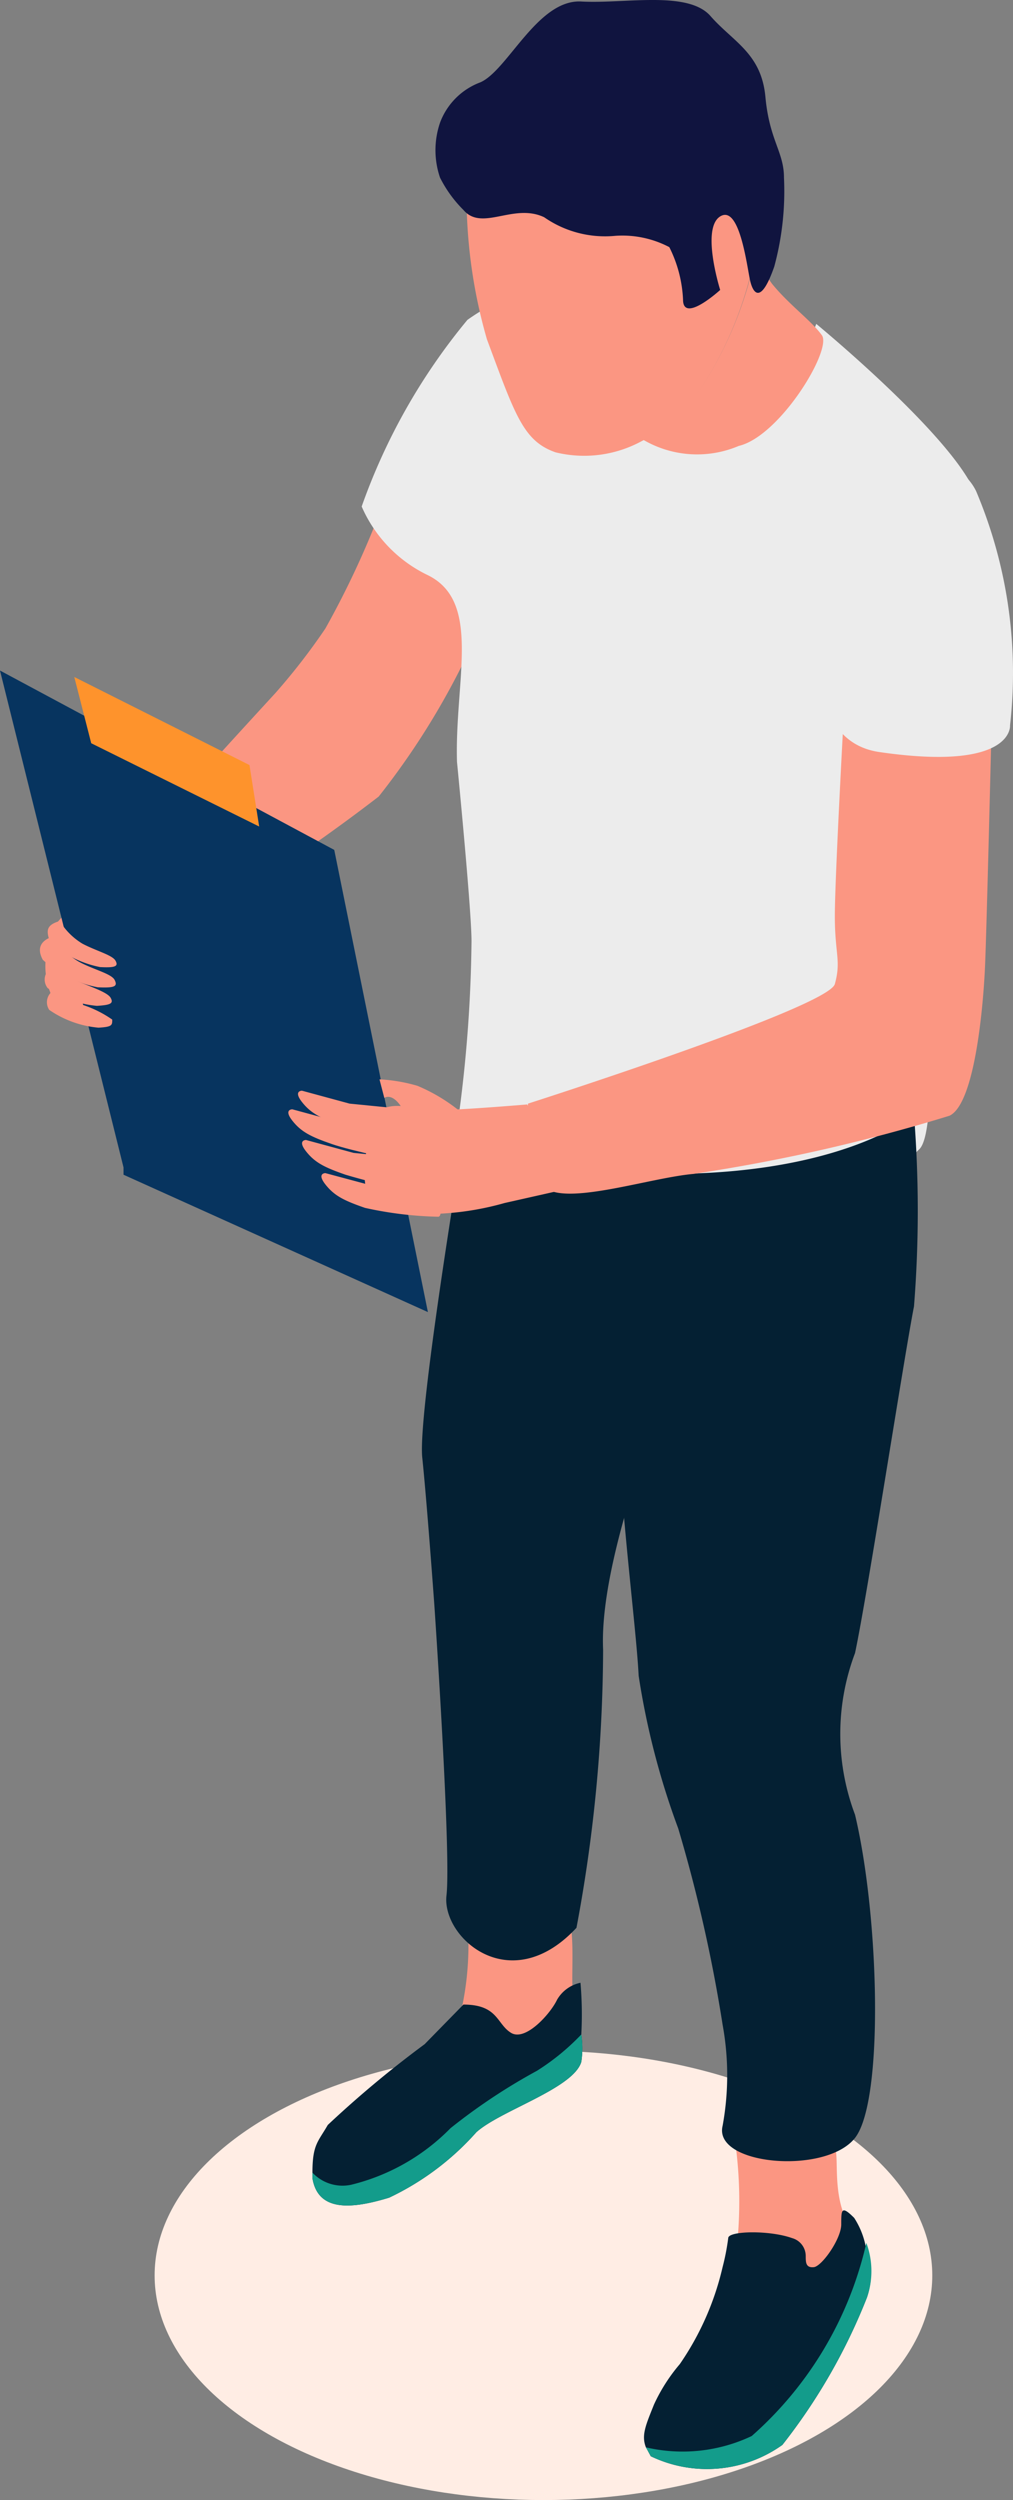 <svg xmlns="http://www.w3.org/2000/svg" width="82.464" height="203.363" viewBox="0 0 82.464 203.363">
  <rect x="0" y="0" width="82.464" height="203.363" fill="#808080" stroke="none"/>
  <g id="person" transform="translate(14190.363 314.681)">
    <ellipse id="Ellipse_298" data-name="Ellipse 298" cx="31.653" cy="18.274" rx="31.653" ry="18.274" transform="translate(-14177.776 -147.867)" fill="#ffede4"/>
    <path id="Path_31132" data-name="Path 31132" d="M256.136,688.73a73.036,73.036,0,0,1-4.667,10.056,51.7,51.7,0,0,1-4.075,5.258S233.592,719.03,232.278,721s3.286,3.746,4.8,3.746a150.247,150.247,0,0,0,18.732-12.291,61.382,61.382,0,0,0,7.953-13.145C265.141,697.077,262.446,691.294,256.136,688.73Z" transform="translate(-14415.345 -962.342)" fill="#fb9682"/>
    <path id="Path_31133" data-name="Path 31133" d="M234.609,694.924a3.681,3.681,0,0,0-2.826,3.221,5.915,5.915,0,0,0,1.38,5.783c1.117,1.183,5.981-4.141,7.1-5.718S239.933,690.783,234.609,694.924Z" transform="translate(-14418.202 -935.936)" fill="#fb9682"/>
    <path id="Path_31134" data-name="Path 31134" d="M243.206,725.362s1.183,12.028,1.183,14.591a113.652,113.652,0,0,1-.986,13.8c-.592,3.023,4.6,4.8,10.187,5.783a69,69,0,0,0,17.023,1.577A14.069,14.069,0,0,0,280.8,756.91c2.432-1.971-.788-30.365,1.38-35.162a36.018,36.018,0,0,0,3.418-17.615c-.986-4.4-13.145-14.394-13.145-14.394s-4.4,12.028-14.2,9.4-1.38-13.145-1.38-13.145a19.058,19.058,0,0,0-12.817,3.417,49.7,49.7,0,0,0-8.61,15.183,11.108,11.108,0,0,0,5.39,5.586C245.243,712.349,243.008,718.724,243.206,725.362Z" transform="translate(-14396.367 -978.073)" fill="#ececec"/>
    <path id="Path_31135" data-name="Path 31135" d="M260.357,699.939a30.888,30.888,0,0,1-4.4,11.3,12.224,12.224,0,0,1-4.929,4.47,9.793,9.793,0,0,1-7.033.92c-2.629-.92-3.286-3.024-5.587-9.2a42.13,42.13,0,0,1-1.512-15.183,12.159,12.159,0,0,1,17.614-7.821c3.681,1.577,4.469,5.39,5.718,10.385A14.8,14.8,0,0,1,260.357,699.939Z" transform="translate(-14389.135 -994.517)" fill="#fb9682"/>
    <path id="Path_31136" data-name="Path 31136" d="M246.751,701.82a8.677,8.677,0,0,1-7.821-.526,12.219,12.219,0,0,0,4.929-4.468,30.9,30.9,0,0,0,4.4-11.305,6.577,6.577,0,0,0,1.183,3.089c1.38,1.709,3.221,3.023,4.075,4.206S250.1,701.031,246.751,701.82Z" transform="translate(-14376.975 -980.229)" fill="#fb9682"/>
    <path id="Path_31137" data-name="Path 31137" d="M236.735,692.463a6.9,6.9,0,0,0,0,4.469,10.066,10.066,0,0,0,1.906,2.629c1.512,1.775,4.075-.592,6.572.592A8.672,8.672,0,0,0,251,701.665a8.218,8.218,0,0,1,4.4.92,10.514,10.514,0,0,1,1.117,4.271c0,1.972,3.024-.788,3.024-.788s-1.577-5,0-5.981,2.169,4.009,2.432,5.192.92,1.906,1.972-1.117a23.4,23.4,0,0,0,.789-7.23c0-2.1-1.183-3.023-1.512-6.572s-2.629-4.469-4.469-6.572-6.967-.986-10.516-1.183-5.981,5.587-8.216,6.573a5.583,5.583,0,0,0-3.287,3.285Z" transform="translate(-14391.277 -997.163)" fill="#10143f"/>
    <path id="Path_31138" data-name="Path 31138" d="M240.119,718.047a35.355,35.355,0,0,0,0-8.216c-.592-1.906,6.572,0,7.624-.394s0,3.023,1.249,5.85a3.352,3.352,0,0,1-3.089,4.667C244.654,719.822,240.514,719.3,240.119,718.047Z" transform="translate(-14370.541 -849.561)" fill="#fb9682"/>
    <path id="Path_31139" data-name="Path 31139" d="M236.68,715.2a24.512,24.512,0,0,0,.46-8.084c-.723-2.366,6.9-.395,7.953,0s.46,5.784.723,6.572S239.835,721.974,236.68,715.2Z" transform="translate(-14389.514 -866.239)" fill="#fb9682"/>
    <path id="Path_31140" data-name="Path 31140" d="M239.64,701.012s-.789,14.394-.986,19.718,1.38,17.023,1.577,21.164a62.771,62.771,0,0,0,3.221,12.422,122.17,122.17,0,0,1,3.615,15.972,22.8,22.8,0,0,1,0,8.216c-.789,3.22,8.413,4.009,10.779.986s1.972-18.009,0-26.29a18.6,18.6,0,0,1,0-13.145c.986-4.6,4.009-24.187,4.8-28.2a98.585,98.585,0,0,0,0-15.577S256.269,701.735,239.64,701.012Z" transform="translate(-14378.605 -920.269)" fill="#042033"/>
    <path id="Path_31141" data-name="Path 31141" d="M239.838,696.32s-4.009,23.792-3.615,27.6.986,12.028.986,12.028,1.38,20.178.986,23.6,5.192,8.413,10.582,2.629a123.938,123.938,0,0,0,2.169-22.61c-.395-8.61,6.572-23.99,7.624-28.59a60.162,60.162,0,0,0,1.183-8.61S241.481,699.935,239.838,696.32Z" transform="translate(-14392.212 -920.046)" fill="#042033"/>
    <path id="Path_31142" data-name="Path 31142" d="M257.112,716.889a47.594,47.594,0,0,1-6.9,12.027,10.58,10.58,0,0,1-10.713.921l-.394-.723c-.394-.986,0-1.841.657-3.484a14.16,14.16,0,0,1,2.1-3.286,23,23,0,0,0,3.483-7.887,18.874,18.874,0,0,0,.46-2.366c0-.591,3.352-.657,5.192,0a1.512,1.512,0,0,1,1.117,1.446c0,.526,0,.986.657.92s2.235-2.3,2.235-3.483,0-1.577,1.052-.526a6.567,6.567,0,0,1,.92,2.235,6.046,6.046,0,0,1,.131,4.206Z" transform="translate(-14376.886 -844.721)" fill="#042033"/>
    <path id="Path_31143" data-name="Path 31143" d="M256.979,714.644a47.593,47.593,0,0,1-6.9,12.027,10.58,10.58,0,0,1-10.713.921l-.394-.723a13.142,13.142,0,0,0,8.61-.92,29.707,29.707,0,0,0,9.333-15.709A6.574,6.574,0,0,1,256.979,714.644Z" transform="translate(-14376.752 -842.477)" fill="#139c8b"/>
    <path id="Path_31144" data-name="Path 31144" d="M256.727,711.227a7.427,7.427,0,0,1,0,2.235c-.657,2.169-6.572,3.943-8.544,5.718a22.161,22.161,0,0,1-7.1,5.324c-3.023.921-5.784,1.183-6.244-1.577v-.46c0-2.3.46-2.5,1.249-3.878a87.184,87.184,0,0,1,7.887-6.572l3.155-3.221c2.826,0,2.695,1.578,3.878,2.3s3.221-1.577,3.746-2.695a2.892,2.892,0,0,1,1.906-1.38A30.344,30.344,0,0,1,256.727,711.227Z" transform="translate(-14399.768 -860.42)" fill="#042033"/>
    <path id="Path_31145" data-name="Path 31145" d="M256.727,707.66a7.426,7.426,0,0,1,0,2.235c-.657,2.169-6.572,3.943-8.544,5.718a22.161,22.161,0,0,1-7.1,5.324c-3.023.92-5.784,1.183-6.244-1.577v-.46a3.353,3.353,0,0,0,3.155.986,16.956,16.956,0,0,0,8.084-4.6,47.957,47.957,0,0,1,7.033-4.667,18.739,18.739,0,0,0,3.615-2.958Z" transform="translate(-14399.768 -856.854)" fill="#139c8b"/>
    <path id="Path_31146" data-name="Path 31146" d="M263.261,691.35s-.723,13.145-.723,16.234.526,3.615,0,5.521-24.976,9.727-24.976,9.727a12.623,12.623,0,0,0,1.117,6.573c1.38,1.971,8.61-.526,12.356-.855a142.171,142.171,0,0,0,20.835-4.732c2.1-.986,2.76-9.136,2.892-12.094s.526-19.258.526-19.258A31.094,31.094,0,0,1,263.261,691.35Z" transform="translate(-14384.94 -947.742)" fill="#fb9682"/>
    <path id="Path_31147" data-name="Path 31147" d="M249.939,688.205a4.206,4.206,0,0,1,4.009,2.366,37.924,37.924,0,0,1,2.76,19.06s.329,3.747-10.582,2.169c-8.676-1.183-3.878-18.009-1.972-20.375A7.427,7.427,0,0,1,249.939,688.205Z" transform="translate(-14364.849 -965.3)" fill="#ececec"/>
    <path id="Path_31148" data-name="Path 31148" d="M241.026,731.2,230.97,690.78l27.21,14.591,7.624,37.595-24.778-11.173Z" transform="translate(-14421.333 -950.918)" fill="#07345f"/>
    <path id="Path_31149" data-name="Path 31149" d="M248.721,696.15h0s-6.178.526-7.821.46-4.469-1.38-5,1.643-.92,5.718,1.183,6.572a23.522,23.522,0,0,0,9.793-.656l5.258-1.184Z" transform="translate(-14396.165 -920.993)" fill="#fb9682"/>
    <path id="Path_31150" data-name="Path 31150" d="M244.184,697.558l-5.324-.526-3.878-1.052s-.723,0,0,.92,1.512,1.315,3.22,1.906a36.371,36.371,0,0,0,5.981.723S244.841,699.6,244.184,697.558Z" transform="translate(-14400.764 -921.941)" fill="#fb9682"/>
    <path id="Path_31151" data-name="Path 31151" d="M244.13,698.248l-5.389-.986-3.878-1.051s-.723,0,0,.92,1.512,1.314,3.221,1.906,5.718,1.38,5.718,1.38S244.721,700.285,244.13,698.248Z" transform="translate(-14401.433 -920.659)" fill="#fb9682"/>
    <path id="Path_31152" data-name="Path 31152" d="M244.234,698.167l-5.324-.526-3.878-1.051s-.723,0,0,.92,1.512,1.314,3.22,1.906a50.791,50.791,0,0,0,5.192,1.249S244.891,700.2,244.234,698.167Z" transform="translate(-14400.485 -918.542)" fill="#fb9682"/>
    <path id="Path_31153" data-name="Path 31153" d="M244.277,698.512l-5.324-.526L235.273,697s-.723,0,0,.92,1.512,1.314,3.22,1.906a30.24,30.24,0,0,0,5.981.723S245,700.549,244.277,698.512Z" transform="translate(-14399.148 -916.257)" fill="#fb9682"/>
    <path id="Path_31154" data-name="Path 31154" d="M242.177,698.4a14.168,14.168,0,0,0-3.418-2.038,13.518,13.518,0,0,0-3.089-.526l.394,1.511s.592-.46,1.38.723S242.177,698.4,242.177,698.4Z" transform="translate(-14395.142 -922.721)" fill="#fb9682"/>
    <path id="Path_31155" data-name="Path 31155" d="M232.54,693.88a5.46,5.46,0,0,0,1.84,1.84c1.117.592,2.432.921,2.695,1.381s0,.592-1.249.526a8.547,8.547,0,0,1-4.075-2.038C231.423,694.669,231.423,694.208,232.54,693.88Z" transform="translate(-14418.039 -933.643)" fill="#fb9682"/>
    <path id="Path_31156" data-name="Path 31156" d="M232.552,694.07a5.914,5.914,0,0,0,2.037,2.037c1.183.657,2.695.986,2.958,1.512s0,.657-1.38.592a9.267,9.267,0,0,1-4.469-2.235C231.3,695.253,231.3,694.464,232.552,694.07Z" transform="translate(-14418.576 -932.584)" fill="#fb9682"/>
    <path id="Path_31157" data-name="Path 31157" d="M232.356,694.44a5.327,5.327,0,0,0,1.775,1.183c1.052.46,2.5.92,2.761,1.38s0,.592-1.117.657a8.348,8.348,0,0,1-4.009-1.446,1.117,1.117,0,0,1,.592-1.774Z" transform="translate(-14418.25 -930.523)" fill="#fb9682"/>
    <path id="Path_31158" data-name="Path 31158" d="M232.4,694.72a7.8,7.8,0,0,0,1.906,1.249,9.141,9.141,0,0,1,2.564,1.248c0,.461,0,.592-1.118.658a8.35,8.35,0,0,1-4.009-1.446,1.118,1.118,0,0,1,.657-1.709Z" transform="translate(-14418.096 -928.962)" fill="#fb9682"/>
    <path id="Path_31159" data-name="Path 31159" d="M233.27,696.249l-1.38-5.39,14.262,7.164.789,5Z" transform="translate(-14416.206 -950.472)" fill="#fe932c"/>
  </g>
</svg>
